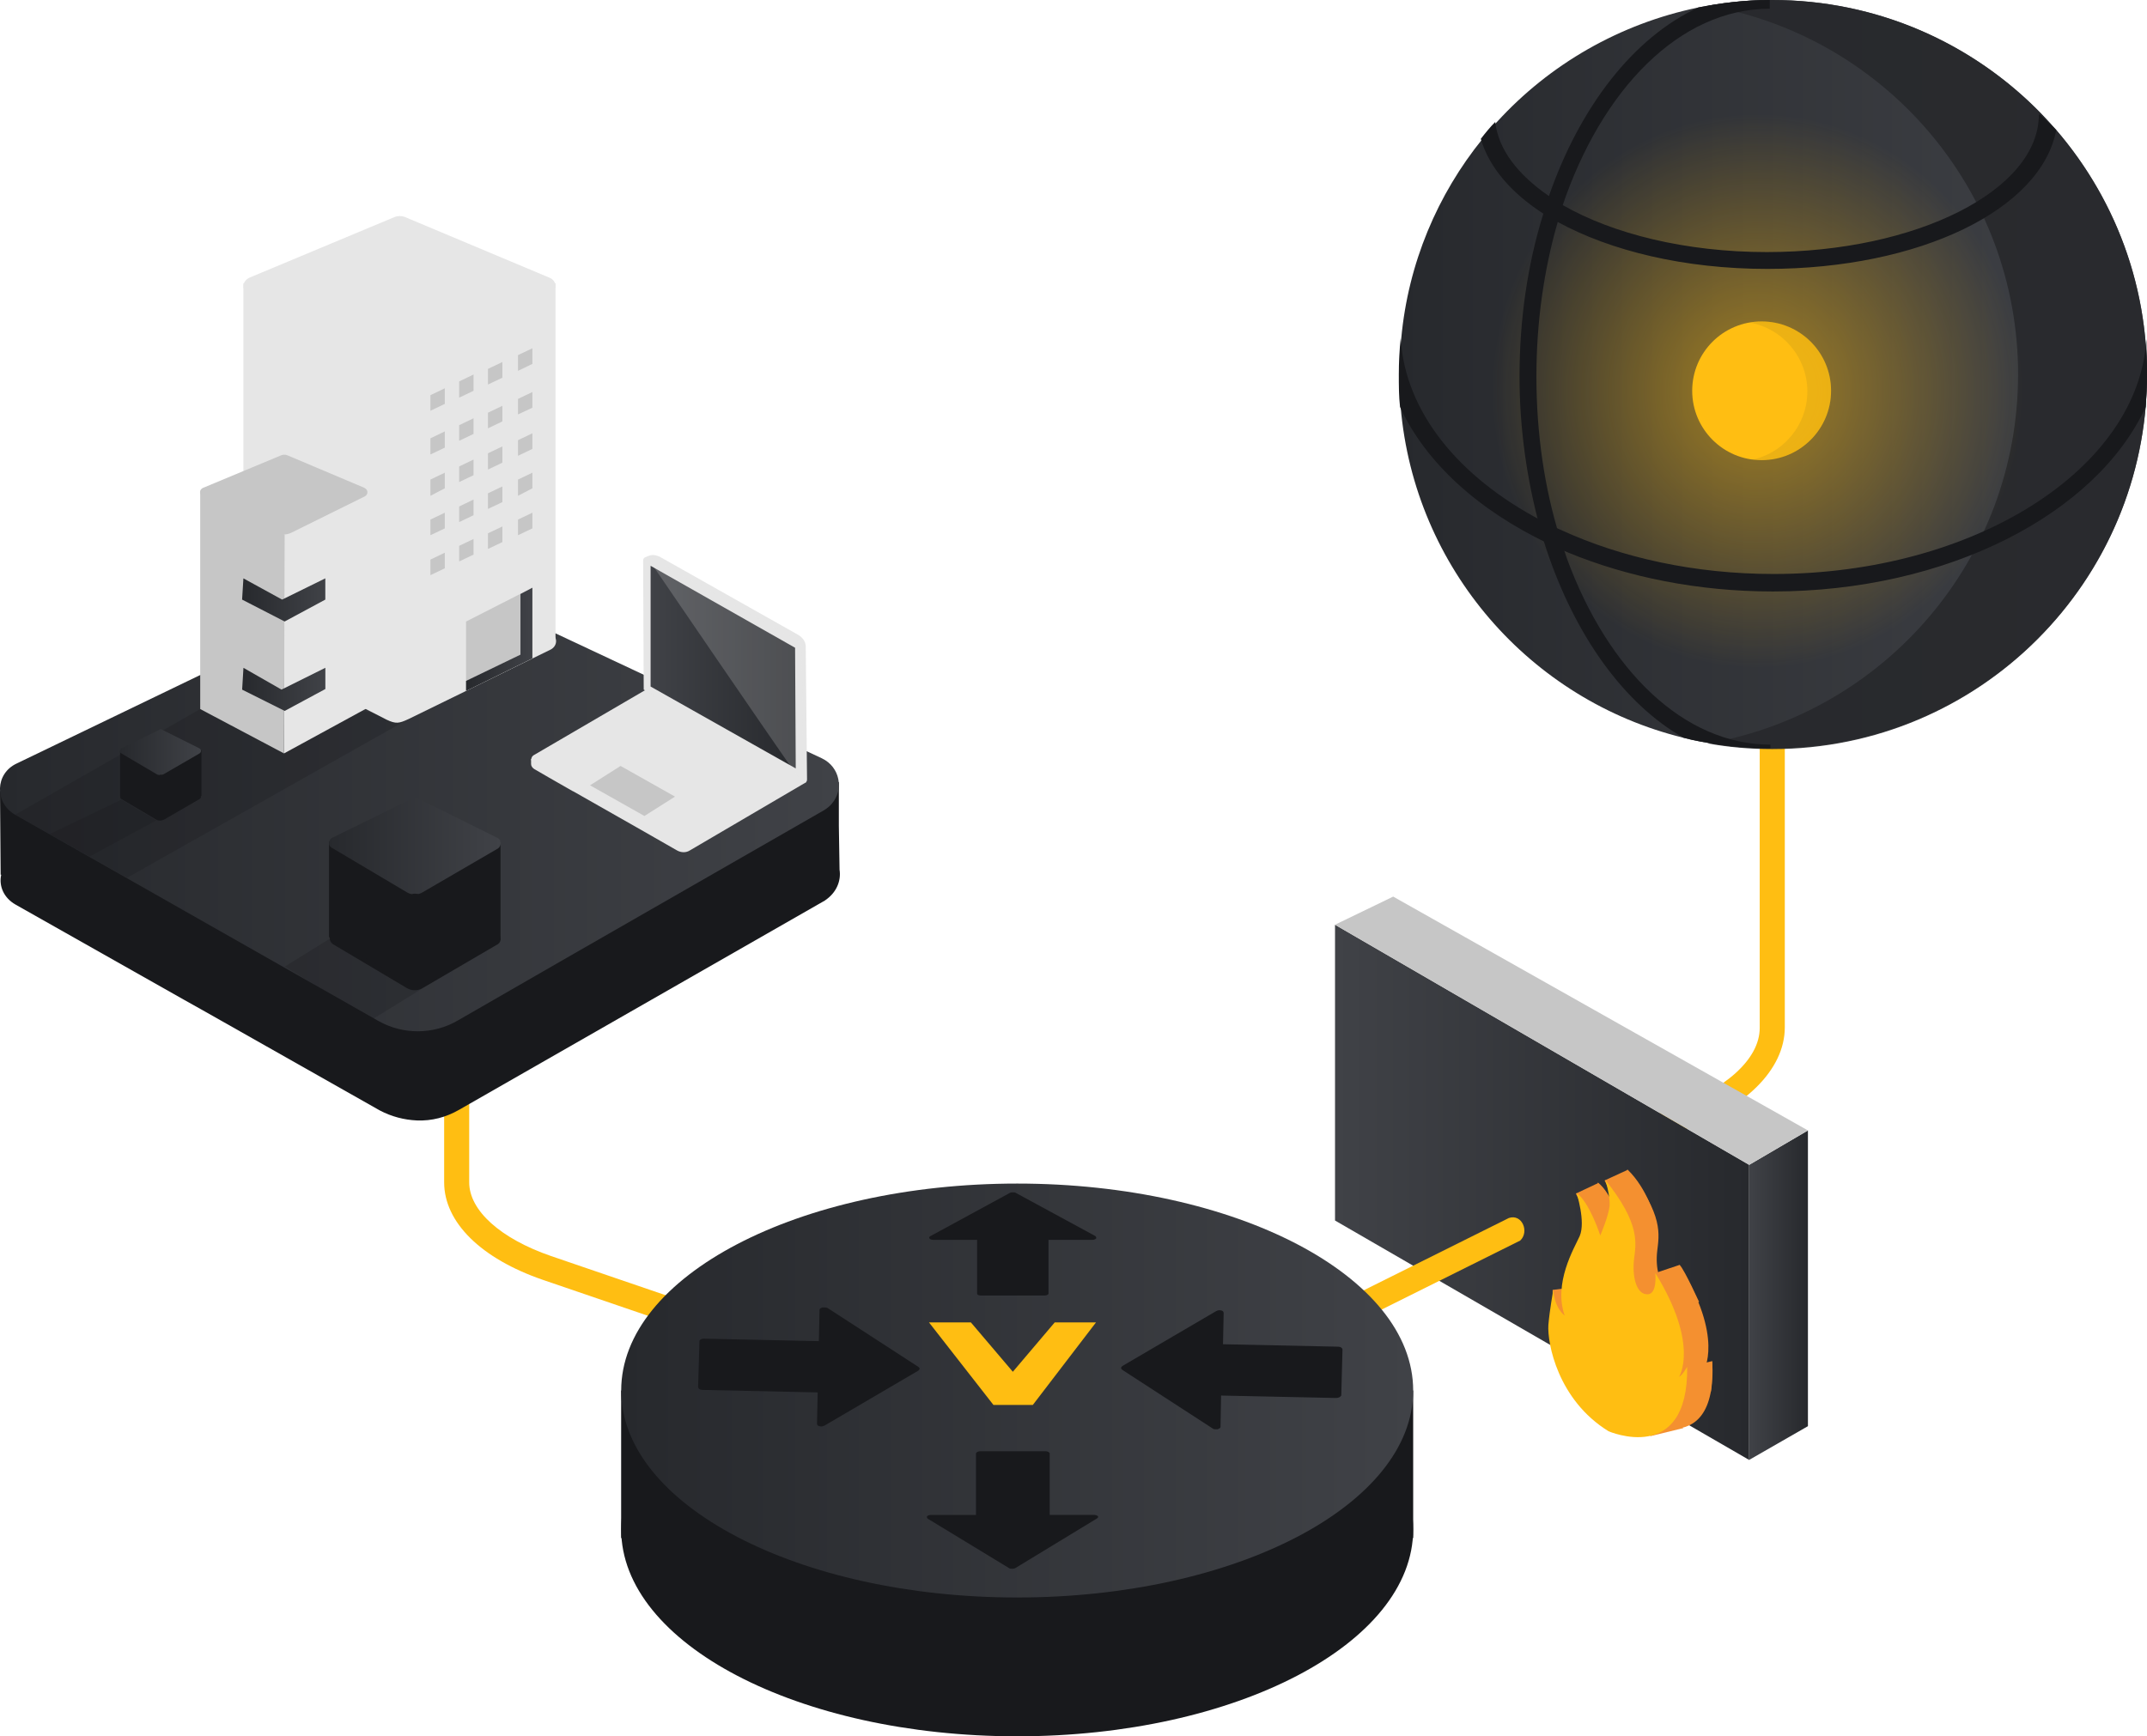 <svg xmlns="http://www.w3.org/2000/svg" width="492" height="398" fill="none"><g clip-path="url(#a)"><path d="M38.42 323.04l75.26-36.7c1.72-.85 3.6-.7 5.16 0l75.26 37.56c4.16 2 4.3 7.9.3 10.32l-70.25 41.28c-4.73 2.72-10.6 2.72-15.34-.14l-19.92-11.9-50.9-30.24c-.56-.43-1.14-.72-1.57-1.3-2.28-2.7-1.56-7.16 2.02-8.88z" opacity=".05"/><path d="M359.82 308.7c11.76 6.75 28.4 10.9 46.88 10.9 35.56 0 64.5-15.62 64.5-34.97 0-19.34-28.8-34.97-64.5-34.97-35.55 0-64.5 15.63-64.5 34.97 0 7.6 4.58 14.62 12.18 20.36" opacity=".05"/><path fill="#FFBE12" d="M332.16 277.75l-1.87-5.44 52.46-18.05c12.62-4.44 20.5-11.47 20.5-18.63v-97.9H409v97.75c0 9.75-9.18 18.78-24.37 24.08l-52.47 18.2z"/><path fill="url(#b)" d="M400.83 334.65V267l-94.9-55.03v67.8l94.9 54.88z"/><path fill="url(#c)" d="M414.3 259.12l-13.48 7.9v67.63l13.48-7.74v-67.78z"/><path fill="#F49030" d="M378.18 329.2l7.6-1.86-6.3-4.15-1.3 6z"/><path fill="#F49030" d="M355.8 295.67l4.6-.57-1 8.02-3.6-1.43v-6.03z"/><path fill="#F49030" d="M373.88 324.9s19.78 11.33 18.5-12.9c0 0-1.16 2.16-2.02 2.3 0 0 4.88-7.6-5.6-24.36 0 0 .58 5.3-2 5-2.58-.13-3.44-4.43-3-8.16.42-3.72 1.57-8.3-6.9-18.77 0 0 1.3 3.6 1 6.17-.27 2.44-2.14 6.88-2.14 6.88s-2.43-7.74-5.6-10.03c0 0 2.16 6.74.73 10.03-1.3 2.87-6.16 11.04-3.44 18.63 0 0-2.43-1.57-2.7-6.02 0 0-.6 4.88-.6 8.32 0 3.44 4.74 17.2 13.77 22.93z"/><path fill="#F49030" d="M384.9 289.94l-5.58 1.86 4.3 8.9 5.74-2.3c0 .14-3.16-7.03-4.45-8.46z"/><path fill="#F49030" d="M373 268.15l-5.3 2.44 6.9 13.9 4.58-5.3c.14 0-1.72-6.75-6.17-11.05z"/><path fill="#F49030" d="M361.1 273.6l5.18-2.44s4.3 8.74.86 14.48l-6.02-12.04z"/><path fill="#F49030" d="M386.63 313.3l5.74-1.3s0 5.3-.3 6.9c-.28 1.56-5.72-.73-5.72-.73l.28-4.87z"/><path fill="#FFBE12" d="M368.57 328.06s18.35 8.03 18.06-14.76c0 0-1.14 2-1.86 2.3 0 0 4.73-7.32-5.45-23.8 0 0 .57 5.16-2 4.87-2.44-.14-3.3-4.3-2.87-8.02.43-3.6 1.57-8.03-6.6-18.2 0 0 1.15 3.44 1 6-.28 2.45-2.14 6.75-2.14 6.75s-2.43-7.6-5.44-9.75c0 0 2.15 6.6.72 9.9-1.3 2.86-6.03 10.74-3.44 18.2 0 0-2.3-1.58-2.6-5.88 0 0-.84 4.6-1.13 8.03-.28 4.15 2.16 17.2 13.77 24.36z"/><path fill="#C6C6C6" d="M414.3 259.12l-95.04-53.6-13.34 6.45 94.9 55.04 13.48-7.88z"/><path fill="url(#d)" d="M492 85.85c0 2.58-.14 5.02-.3 7.45-3.86 43.86-40.56 78.25-85.43 78.25-.14 0-.43 0-.57 0-.14 0-.3 0-.3 0-4 0-7.87-.28-11.6-.86-2.72-.44-5.45-.87-8.03-1.58-35.12-8.6-61.64-38.84-64.8-75.82-.28-2.44-.28-5-.28-7.45 0-2.72.13-5.6.42-8.3 1.58-17.2 8.3-32.98 18.64-45.73 1-1.3 2.15-2.73 3.3-3.87 12.04-13.2 28.1-22.5 46.15-26.23C394.24.72 399.7 0 405.28 0c.14 0 .3 0 .3 0 .13 0 .42 0 .56 0 24.23 0 46.02 10.03 61.64 26.08l3.44 3.73c11.2 13.05 18.65 29.53 20.37 47.74.3 2.72.43 5.44.43 8.3z"/><path fill="#27282C" d="M406.13 0c-5.02 0-9.9.43-14.77 1.3 40.43 7 71.1 42.13 71.1 84.55 0 42.42-30.67 77.53-71.1 84.56 4.74.87 9.75 1.3 14.77 1.3 47.45 0 85.87-38.4 85.87-85.85C492 38.4 453.58 0 406.13 0z" opacity=".9"/><path fill="#FFBE12" d="M403.7 105.48c8.78 0 15.9-7.12 15.9-15.9 0-8.8-7.12-15.9-15.9-15.9-8.8 0-15.92 7.1-15.92 15.9 0 8.78 7.13 15.9 15.9 15.9z"/><path fill="#27282C" d="M403.7 73.67c-1 0-1.87.14-2.73.28 7.45 1.3 13.2 7.9 13.2 15.77 0 7.88-5.75 14.47-13.2 15.76.86.15 1.86.3 2.72.3 8.88 0 15.9-7.18 15.9-15.92.15-9.03-7.02-16.2-15.9-16.2z" opacity=".15"/><path fill="url(#e)" d="M402.7 153.07c35.06 0 63.5-28.43 63.5-63.5 0-35.06-28.44-63.5-63.5-63.5-35.08 0-63.52 28.44-63.52 63.5 0 35.07 28.44 63.5 63.5 63.5z" opacity=".43"/><path fill="#18191C" d="M492 85.85c0 2.58-.14 5-.3 7.45-11.3 24.5-45.43 42.28-85.43 42.28-17.2 0-33.26-3.3-46.87-8.9-1.58-.7-3.3-1.42-4.73-2.14-15.92-7.6-27.96-18.48-33.84-31.24-.28-2.44-.28-5-.28-7.45 0-2.72.14-5.6.43-8.3 1 16.9 13.33 31.8 32.1 41.7 1.6.85 3.02 1.57 4.74 2.28 13.76 6.3 30.53 10.04 48.6 10.04 46 0 83.72-24.08 85.44-53.9 0 2.6.14 5.3.14 8.18z"/><path fill="#18191C" d="M471.2 29.8C467.78 48 439.97 61.64 405 61.64c-19.06 0-35.98-4.16-48.02-10.75-1.15-.72-2.3-1.3-3.44-2-7.3-4.74-12.33-10.6-14.2-17.06 1-1.3 2.16-2.73 3.3-3.87.72 6.3 5.16 12.04 12.2 16.9 1 .73 2.14 1.44 3.3 2.16 11.45 6.6 28.23 10.76 46.72 10.76 34.4 0 62.36-14.2 62.36-31.53h.3l3.7 3.58z"/><path fill="#18191C" d="M356.8 51.45c-3 10.6-4.72 22.36-4.72 34.83 0 13.18 1.87 25.65 5.3 36.7.58 1.7 1.16 3.43 1.73 5.15 9.33 25.37 26.67 42.56 46.6 42.56v.85c-.14 0-.3 0-.3 0-4 0-7.87-.28-11.6-.86-2.72-.44-5.45-.87-8.03-1.58-13.62-7.74-24.8-23.36-31.4-43.14-.56-1.72-1.14-3.44-1.57-5.3-2.87-10.6-4.6-22.22-4.6-34.4 0-13.2 1.88-25.66 5.32-36.83.43-1.44.86-2.73 1.3-4.16 7.16-20.8 19.5-36.7 34.4-43.58C394.36.72 399.96 0 405.55 0v2C384.9 2 367 20.5 357.96 47.45c-.43 1.3-.86 2.72-1.14 4z"/><path fill="#FFBE12" d="M190.23 315.88l-65.8-22.5c-14.2-4.88-22.65-13.2-22.65-22.36V181.3h5.74v89.72c0 6.45 7.17 12.9 18.78 16.9l65.8 22.5-1.87 5.46z"/><path fill="#18191C" d="M189.1 206.38l-83.88 48c-3 1.73-6.3 2.6-9.74 2.45-2.87-.14-5.74-.86-8.46-2.3l-40-22.64-4.87-2.73-38.57-21.8C.86 205.82-.3 203.1.28 200.5H.15L0 181.3l28.96 2.15 64.08-30.8c2-.87 4.16-.87 6.16 0l64.23 30.08 28.8-3.44v10.03l.16 10.03c.4 2.58-.73 5.3-3.3 7.02z"/><path fill="url(#f)" d="M190.66 184.17c-.43.57-1.14 1.14-1.86 1.57l-60.2 34.54-23.66 13.62c-5.6 3.3-12.62 3.3-18.2.14l-83.3-47.3c-4.73-2.72-4.6-9.45.43-11.75l89.17-43c2-.86 4.16-1 6.16 0l89.17 41.85c4.16 2 5.02 7.16 2.3 10.32z"/><path fill="#18191C" d="M45.87 162.53L3.44 186.75l25.66 14.47 64.5-36.4-38.12-6.74-9.6 4.45z" opacity=".25"/><path fill="#18191C" d="M114.7 192.9H75.4v21.94h39.3V192.9z"/><path fill="url(#g)" d="M76.12 192.05l18.35-9.03c.43-.14.86-.14 1.3 0l18.2 9.03c1 .43 1 1.86.14 2.44L96.9 204.5c-1.14.72-2.57.72-3.72 0l-16.9-10.03c-1.16-.44-1.16-1.88-.16-2.45z"/><path fill="#18191C" d="M76.12 213.98l18.35-9.03c.43-.14.86-.14 1.3 0l18.2 9.03c1 .43 1 1.86.14 2.43l-17.2 10.05c-1.14.7-2.57.7-3.72 0l-16.9-10.04c-.44-.27-.73-.85-.73-1.28-.14-.43.14-.86.57-1.14z"/><path fill="#18191C" d="M46.16 171.98H27.52v10.47h18.64v-10.47z"/><path fill="url(#h)" d="M27.8 171.56l8.76-4.3c.14-.15.43-.15.57 0l8.6 4.3c.43.28.43.85 0 1.14l-8.17 4.73c-.57.3-1.3.3-1.72 0l-8.03-4.73c-.42-.14-.42-.86 0-1.14z"/><path fill="#18191C" d="M27.8 182.02l8.76-4.3c.14-.15.43-.15.57 0l8.6 4.3c.43.28.43.86 0 1.14l-8.17 4.73c-.57.28-1.3.28-1.72 0l-8.03-4.74c-.28-.14-.28-.43-.28-.57 0-.15.15-.44.3-.58z"/><path fill="#E6E6E6" d="M55.77 147.48V64.92h71.53v82.27l-71.53.28z"/><path fill="#E6E6E6" d="M57.5 145.04l33.25-13.9c.7-.3 1.57-.3 2.3 0l32.96 13.9c1.87.72 1.87 3 .15 3.87L93.6 164.83c-2.14 1-2.85 1.15-5 .14L57.2 148.9c-1.72-.85-1.58-3.14.3-3.86z"/><path fill="#E6E6E6" d="M57.2 63.63l33.26-13.9c.72-.28 1.58-.28 2.3 0l33.1 13.9c1.87.72 1.87 3 .15 3.87L94.77 83.13c-2.15 1-4.73 1-6.74 0L57.06 67.5c-1.72-.86-1.72-3 .14-3.87z"/><path fill="#E6E6E6" d="M65.08 122.68v50.02L84 162.38l.15-49.6-19.07 9.9z"/><path fill="#C6C6C6" d="M45.88 112.8l19.35 9.74-.15 50.16-19.2-10.17v-49.74z"/><path fill="#C6C6C6" d="M46.6 111.8l17.9-7.46c.44-.15.87-.15 1.3 0l17.63 7.45c1 .42 1 1.57.15 2l-16.78 8.3c-1.14.58-2.58.58-3.58 0l-16.63-8.3c-1-.43-1-1.58 0-2z"/><path fill="#C6C6C6" d="M98.63 90.58l3.3-1.58v3.58l-3.3 1.58v-3.58z"/><path fill="#C6C6C6" d="M105.22 87.43l3.3-1.58v3.73l-3.3 1.57v-3.72z"/><path fill="#C6C6C6" d="M111.82 84.56l3.3-1.58v3.6l-3.3 1.56v-3.58z"/><path fill="#C6C6C6" d="M118.7 81.4l3.3-1.57v3.58l-3.3 1.6v-3.6z"/><path fill="#C6C6C6" d="M98.63 100.47l3.3-1.58v3.72l-3.3 1.57v-3.73z"/><path fill="#C6C6C6" d="M105.22 97.46l3.3-1.58v3.58l-3.3 1.58v-3.58z"/><path fill="#C6C6C6" d="M111.82 94.6l3.3-1.58v3.58l-3.3 1.58v-3.6z"/><path fill="#C6C6C6" d="M118.7 91.44l3.3-1.58v3.6L118.7 95v-3.58z"/><path fill="#C6C6C6" d="M98.63 109.93l3.3-1.58v3.58l-3.3 1.72v-3.72z"/><path fill="#C6C6C6" d="M105.22 106.92l3.3-1.58v3.58l-3.3 1.58v-3.58z"/><path fill="#C6C6C6" d="M111.82 103.9l3.3-1.57v3.73l-3.3 1.57v-3.72z"/><path fill="#C6C6C6" d="M118.7 100.9l3.3-1.58v3.58l-3.3 1.58v-3.58z"/><path fill="#C6C6C6" d="M98.63 119.1l3.3-1.58v3.6l-3.3 1.56v-3.58z"/><path fill="#C6C6C6" d="M105.22 116.1l3.3-1.6v3.6l-3.3 1.57v-3.58z"/><path fill="#C6C6C6" d="M111.82 113.08l3.3-1.58v3.6l-3.3 1.56v-3.58z"/><path fill="#C6C6C6" d="M118.7 109.93l3.3-1.58v3.58l-3.3 1.72v-3.72z"/><path fill="#C6C6C6" d="M98.63 128.27l3.3-1.58v3.58l-3.3 1.57v-3.58z"/><path fill="#C6C6C6" d="M105.22 125.12l3.3-1.58v3.58l-3.3 1.58v-3.58z"/><path fill="#C6C6C6" d="M111.82 122.25l3.3-1.57v3.58l-3.3 1.57v-3.58z"/><path fill="#C6C6C6" d="M118.7 119.1l3.3-1.58v3.6l-3.3 1.56v-3.58z"/><path fill="#C6C6C6" d="M106.8 158.37v-15.9l15.2-7.75v16.2l-15.2 7.45z"/><path fill="url(#i)" d="M119.27 136.16v13.9l-12.47 6.02v2.3l15.2-7.46v-16.2l-2.73 1.44z"/><path fill="url(#j)" d="M55.77 153.07l8.74 5 10.05-5v4.87l-9.32 5.02-9.75-4.88.3-5z"/><path fill="url(#k)" d="M55.77 132.57l8.88 4.87 9.9-4.87v4.87l-9.32 5.02-9.75-5.02.3-4.87z"/><path fill="#E6E6E6" d="M184.93 178.72c0 .14 0 .3-.14.43 0 .14-.16.3-.3.3l-26.38 15.47c-.86.57-2 .57-3 0 0 0-13.77-7.9-23.66-13.48l-.3-.14c-4-2.3-7.3-4.16-8.73-5.02-.43-.28-.72-.7-.72-1.14V174c.73-.44 14.35-7.03 22.52-11.2.57-.27 1-.42 1.43-.7.3-.15.57-.3.72-.43 2.15-1 3.58-1.72 3.87-2l-2.73-1.6v-.13l-.13-29.38c0-.43.14-.72.57-.86.3-.14.72-.3 1.15-.43.56-.14 1.28 0 2 .3l31.97 18.04c.86.6 1.57 1.45 1.57 2.6l.3 30.52z"/><path fill="#E6E6E6" d="M184.07 178.72l-36.27-20.35-.3-29.38c0-.87.87-1.44 1.73-1l33.4 18.76c.72.43 1.15 1.15 1.15 2l.3 29.96z"/><path fill="url(#l)" d="M149.1 129.7l33.1 18.78.15 27.66-33.26-18.77V129.7z"/><path fill="#E6E6E6" d="M184.07 178.72l-36.27-20.5-25.52 14.9c-.7.44-.7 1.44 0 1.88l33.4 18.9c.72.44 1.58.44 2.3 0l26.1-15.18z"/><path fill="#E6E6E6" d="M174.03 179.44c.72.43 1.15.57 1.87 1 .72-.43 1.15-.57 1.86-1-.7-.43-1.14-.57-1.86-1-.72.28-1.15.57-1.87 1z"/><path fill="#E6E6E6" d="M171.46 177.86c.7.43 1.14.57 1.86 1 .72-.43 1.15-.57 1.86-1-.7-.43-1.14-.57-1.86-1-.86.43-1.15.57-1.86 1z"/><path fill="#E6E6E6" d="M168.73 176.43c.72.43 1.15.57 1.86 1 .7-.43 1.14-.57 1.86-1-.72-.43-1.15-.58-1.87-1-.72.42-1.15.57-1.87 1z"/><path fill="#E6E6E6" d="M166.15 174.85c.72.43 1.15.57 1.86 1 .73-.43 1.16-.57 1.88-1-.72-.43-1.15-.57-1.87-1-.85.43-1.13.57-1.85 1z"/><path fill="#E6E6E6" d="M163.43 173.42c.7.43 1.14.57 1.86 1 .7-.43 1.14-.57 1.85-1-.7-.43-1.14-.57-1.86-1-.73.28-1.16.57-1.87 1z"/><path fill="#E6E6E6" d="M160.7 171.84c.72.43 1.15.57 1.87 1 .7-.43 1.14-.57 1.86-1-.72-.43-1.15-.57-1.86-1-.72.43-1.15.57-1.87 1z"/><path fill="#E6E6E6" d="M158.12 170.4c.72.44 1.15.58 1.87 1 .7-.42 1.13-.56 1.85-1-.72-.42-1.15-.56-1.86-1-.73.3-1.16.58-1.88 1z"/><path fill="#E6E6E6" d="M155.4 168.83c.72.43 1.14.58 1.86 1 .72-.42 1.15-.57 1.87-1-.72-.43-1.15-.57-1.87-1-.72.43-1.14.57-1.86 1z"/><path fill="#E6E6E6" d="M152.82 167.4c.72.43 1.15.57 1.86 1 .72-.43 1.15-.57 1.87-1-.72-.43-1.15-.58-1.87-1-.86.28-1.15.57-1.86 1z"/><path fill="#E6E6E6" d="M150.1 165.82c.7.43 1.14.58 1.86 1 .72-.42 1.14-.57 1.86-1-.72-.43-1.14-.57-1.86-1-.72.43-1.15.57-1.87 1z"/><path fill="#E6E6E6" d="M147.5 164.4c.73.42 1.16.56 1.88 1 .7-.44 1.14-.58 1.86-1-.72-.44-1.15-.58-1.86-1-.86.27-1.15.56-1.87 1z"/><path fill="#E6E6E6" d="M144.8 162.8c.7.44 1.14.6 1.85 1.02.72-.43 1.15-.58 1.87-1-.72-.44-1.15-.58-1.87-1-.7.42-1.14.56-1.86 1z"/><path fill="#E6E6E6" d="M171.6 180.87c.7.43 1.14.57 1.86 1 .72-.43 1.15-.57 1.86-1-.7-.43-1.14-.57-1.86-1-.86.28-1.15.57-1.86 1z"/><path fill="#E6E6E6" d="M168.87 179.44c.72.43 1.15.57 1.87 1 .7-.43 1.14-.57 1.86-1-.72-.43-1.15-.57-1.86-1-.72.28-1.15.57-1.87 1z"/><path fill="#E6E6E6" d="M166.3 177.86c.7.43 1.14.57 1.86 1 .7-.43 1.14-.57 1.86-1-.72-.43-1.15-.57-1.86-1-.86.43-1.15.57-1.87 1z"/><path fill="#E6E6E6" d="M163.57 176.28c.72.43 1.15.58 1.86 1 .72-.42 1.15-.57 1.87-1-.72-.43-1.15-.57-1.87-1-.7.43-1.14.57-1.86 1z"/><path fill="#E6E6E6" d="M160.85 174.85c.7.43 1.14.57 1.86 1 .73-.43 1.16-.57 1.87-1-.7-.43-1.14-.57-1.86-1-.7.43-1.14.57-1.85 1z"/><path fill="#E6E6E6" d="M158.27 173.28c.7.43 1.14.57 1.86 1 .72-.43 1.15-.57 1.86-1-.72-.44-1.15-.58-1.87-1-.86.42-1.15.7-1.86 1z"/><path fill="#E6E6E6" d="M155.54 171.84c.72.43 1.15.57 1.87 1 .72-.43 1.15-.57 1.87-1-.72-.43-1.15-.57-1.86-1-.7.3-1.14.57-1.86 1z"/><path fill="#E6E6E6" d="M152.96 170.26c.72.44 1.15.58 1.87 1 .7-.42 1.14-.56 1.86-1-.73-.42-1.16-.57-1.87-1-.87.43-1.15.72-1.87 1z"/><path fill="#E6E6E6" d="M150.24 168.83c.72.43 1.14.58 1.86 1 .72-.42 1.15-.57 1.87-1-.72-.43-1.15-.57-1.87-1-.72.43-1.14.57-1.86 1z"/><path fill="#E6E6E6" d="M147.5 167.25c.73.44 1.16.58 1.88 1 .7-.42 1.14-.56 1.86-1-.72-.43-1.15-.57-1.86-1-.72.43-1.15.57-1.87 1z"/><path fill="#E6E6E6" d="M144.93 165.82c.72.43 1.15.58 1.87 1 .7-.42 1.14-.57 1.86-1-.72-.43-1.15-.57-1.86-1-.72.43-1.15.57-1.87 1z"/><path fill="#E6E6E6" d="M142.2 164.4c1.3.7 1.87 1 3.02 1.7.72-.42 1.15-.56 1.86-1-1.3-.7-1.86-1-3-1.7-.72.27-1.15.56-1.87 1z"/><path fill="#E6E6E6" d="M167.87 181.6c1.15.7 1.87 1 3 1.7.73-.42 1.16-.57 1.88-1-1.15-.7-1.87-1-3-1.72-.88.43-1.16.58-1.88 1z"/><path fill="#E6E6E6" d="M166.3 180.87c.7.43 1.14.57 1.86 1 .7-.43 1.14-.57 1.86-1-.72-.43-1.15-.57-1.86-1-.72.28-1.15.57-1.87 1z"/><path fill="#E6E6E6" d="M163.7 179.3c.73.42 1.16.57 1.88 1 .7-.43 1.14-.58 1.86-1-.72-.44-1.15-.58-1.86-1-.86.42-1.15.56-1.87 1z"/><path fill="#E6E6E6" d="M161 177.86c.7.43 1.14.57 1.85 1 .72-.43 1.15-.57 1.87-1-.72-.43-1.15-.57-1.87-1-.7.28-1.14.57-1.86 1z"/><path fill="#E6E6E6" d="M158.4 176.28c.73.43 1.16.58 1.87 1 .72-.42 1.15-.57 1.87-1-.72-.43-1.15-.57-1.87-1-.86.43-1.14.57-1.86 1z"/><path fill="#E6E6E6" d="M155.7 174.7c.7.44 1.13.58 1.85 1 .72-.42 1.15-.56 1.86-1-.7-.42-1.13-.56-1.85-1-.72.44-1.15.72-1.86 1z"/><path fill="#E6E6E6" d="M153.1 173.28c.72.43 1.15.57 1.87 1 .72-.43 1.15-.57 1.86-1-.7-.44-1.14-.58-1.86-1-.86.42-1.15.56-1.87 1z"/><path fill="#E6E6E6" d="M150.38 171.84c.72.43 1.15.57 1.87 1 .7-.43 1.14-.57 1.86-1-.7-.43-1.14-.57-1.85-1-.87.3-1.15.57-1.87 1z"/><path fill="#E6E6E6" d="M147.66 170.26c.7.44 1.14.58 1.86 1 .72-.42 1.15-.56 1.86-1-.7-.42-1.14-.57-1.86-1-.72.43-1.15.58-1.86 1z"/><path fill="#E6E6E6" d="M145.08 168.7c.7.42 1.14.56 1.86 1 .72-.44 1.15-.58 1.86-1-.7-.44-1.14-.58-1.86-1-.86.42-1.15.7-1.86 1z"/><path fill="#E6E6E6" d="M142.35 167.25c.72.44 1.15.58 1.87 1 .7-.42 1.14-.56 1.86-1-.72-.43-1.15-.57-1.86-1-.72.43-1.15.57-1.87 1z"/><path fill="#E6E6E6" d="M139.77 165.82c.72.43 1.15.58 1.87 1 .7-.42 1.14-.57 1.86-1-.72-.43-1.15-.57-1.86-1-.86.3-1.15.57-1.87 1z"/><path fill="#E6E6E6" d="M166.44 183.74c.7.43 1.14.57 1.86 1 .72-.43 1.15-.57 1.86-1-.7-.43-1.14-.58-1.86-1-.72.42-1.15.57-1.86 1z"/><path fill="#E6E6E6" d="M163.86 182.3c.7.43 1.14.58 1.86 1 .72-.42 1.15-.57 1.87-1-.73-.43-1.16-.57-1.88-1-.86.3-1.15.57-1.86 1z"/><path fill="#E6E6E6" d="M161.13 180.73c.72.43 1.15.57 1.87 1 .7-.43 1.14-.57 1.86-1-.72-.43-1.15-.57-1.86-1-.86.43-1.15.57-1.87 1z"/><path fill="#E6E6E6" d="M158.55 179.3c.72.42 1.15.57 1.87 1 .7-.43 1.14-.58 1.86-1-.72-.44-1.15-.58-1.86-1-.86.28-1.15.56-1.87 1z"/><path fill="#E6E6E6" d="M155.83 177.72c.72.43 1.15.57 1.86 1 .7-.43 1.14-.57 1.86-1-.72-.43-1.15-.57-1.87-1-.87.43-1.15.57-1.87 1z"/><path fill="#E6E6E6" d="M153.1 176.28c.72.43 1.15.58 1.87 1 .72-.42 1.15-.57 1.86-1-.7-.43-1.14-.57-1.86-1-.72.3-1.15.57-1.87 1z"/><path fill="#E6E6E6" d="M150.52 174.7c.72.44 1.15.58 1.87 1 .7-.42 1.13-.56 1.85-1-.72-.42-1.15-.56-1.86-1-.87.44-1.16.58-1.88 1z"/><path fill="#E6E6E6" d="M147.8 173.28c.72.43 1.15.57 1.86 1 .72-.43 1.15-.57 1.87-1-.72-.44-1.15-.58-1.87-1-.7.28-1.14.56-1.86 1z"/><path fill="#E6E6E6" d="M145.22 171.7c.72.43 1.15.57 1.86 1 .72-.43 1.15-.57 1.87-1-.72-.43-1.15-.57-1.87-1-.86.43-1.14.57-1.86 1z"/><path fill="#E6E6E6" d="M142.5 170.26c.7.44 1.14.58 1.86 1 .72-.42 1.15-.56 1.86-1-.7-.42-1.14-.57-1.86-1-.86.3-1.15.58-1.86 1z"/><path fill="#E6E6E6" d="M138.63 168.12c1.14.7 1.72 1 3 1.72.72-.44 1.15-.58 1.87-1-1.15-.72-1.72-1-3-1.73-.73.3-1 .6-1.87 1.02z"/><path fill="#E6E6E6" d="M137.2 167.25c.7.44 1.14.58 1.86 1 .7-.42 1.14-.56 1.86-1-.72-.43-1.15-.57-1.86-1-.86.3-1.15.57-1.87 1z"/><path fill="#E6E6E6" d="M163.57 185.46c.72.43 1.15.57 1.86 1 .72-.43 1.15-.57 1.87-1-.72-.43-1.15-.58-1.87-1-.7.28-1.14.57-1.86 1z"/><path fill="#E6E6E6" d="M160.85 183.88c.7.43 1.14.57 1.86 1 .73-.43 1.16-.57 1.87-1-.7-.43-1.14-.57-1.86-1-.7.43-1.14.57-1.85 1z"/><path fill="#E6E6E6" d="M158.27 182.45c.7.43 1.14.57 1.86 1 .72-.43 1.15-.57 1.86-1-.72-.43-1.15-.58-1.87-1-.86.28-1.15.57-1.86 1z"/><path fill="#E6E6E6" d="M142.2 173.42c5.03 2.87 10.05 5.73 15.2 8.6.72-.43 1.15-.58 1.87-1-5.02-2.87-10.04-5.74-15.2-8.6-.7.28-1.14.57-1.86 1z"/><path fill="#E6E6E6" d="M139.63 171.84c.72.43 1.15.57 1.86 1 .7-.43 1.14-.57 1.86-1-.72-.43-1.15-.57-1.87-1-.87.43-1.15.57-1.87 1z"/><path fill="#E6E6E6" d="M136.9 170.4c.72.44 1.15.58 1.87 1 .72-.42 1.15-.56 1.86-1-.7-.42-1.14-.56-1.86-1-.72.3-1.15.58-1.87 1z"/><path fill="#E6E6E6" d="M134.32 168.83c.72.43 1.15.58 1.87 1 .7-.42 1.14-.57 1.85-1-.7-.43-1.14-.57-1.86-1-.87.43-1.16.57-1.88 1z"/><path fill="#C6C6C6" d="M154.68 182.6l-12.47-7.03-7 4.44 12.46 7.03 7.02-4.44z"/><path fill="#E6E6E6" d="M149.23 128l33.4 18.76c.72.43 1.15 1.15 1.15 2l.15 29.82-1.15-.58c-6.6-9.45-31.1-45.28-34.4-50.16.42 0 .7 0 .85.15z" opacity=".2"/><path fill="#18191C" d="M27.8 183.3l-16.47 7.9 9.17 5.15 15.34-8.3-8.03-4.74z" opacity=".25"/><path fill="#18191C" d="M75.4 215.27l-10.17 6.3 19.92 12.2 11.62-7.18-21.36-11.33z" opacity=".25"/><path fill="#FFBE12" d="M295.17 310.86l53.2-26.5c2.14-2.02.42-6.18-2.6-5.17l-53.18 26.5 2.57 5.16z"/><path fill="#18191C" d="M323.84 318.74h-181.5v33.83h181.5v-33.83z"/><path fill="#18191C" d="M233.1 398c50.1 0 90.74-21.24 90.74-47.44s-40.63-47.44-90.74-47.44c-50.12 0-90.75 21.24-90.75 47.44S182.98 398 233.1 398z"/><path fill="url(#m)" d="M233.1 366.18c50.1 0 90.74-21.24 90.74-47.44S283.2 271.3 233.1 271.3c-50.12 0-90.75 21.24-90.75 47.44s40.63 47.44 90.75 47.44z"/><path fill="#18191C" d="M251.6 347.55c-.15-.14-.44-.3-.87-.3h-10.18v-14.03c0-.3-.43-.57-1-.57h-14.9c-.58 0-1 .28-1 .57v14.04H213.3c-.42 0-.7.15-.84.3-.15.13 0 .42.14.56l18.64 11.33c.14.14.42.14.7.14.3 0 .44 0 .73-.15l18.63-11.33c.3-.14.44-.43.3-.57z"/><path fill="#18191C" d="M278.97 327.63c.43-.14.72-.3.72-.57l.13-7.17 26.38.56c.58 0 1-.28 1.16-.57l.28-10.47c0-.43-.43-.72-1-.72l-26.38-.56.15-7.17c0-.3-.28-.57-.57-.57-.43-.14-.86 0-1.14.14l-21.52 12.6c-.14.16-.28.3-.28.44 0 .15.14.3.28.43l20.8 13.5c.13.13.56.13 1 .13z"/><path fill="#18191C" d="M188.5 299.68c-.42.14-.7.3-.7.57l-.15 7.17-26.37-.57c-.58 0-1 .28-1 .57l-.3 10.46c0 .43.44.72 1 .72l26.4.57-.16 7.17c0 .3.3.57.58.57.43.16.86 0 1.14-.13l21.5-12.6c.15-.16.3-.3.3-.44 0-.15-.15-.3-.3-.43l-20.78-13.48c-.3-.14-.72-.14-1.15-.14z"/><path fill="#18191C" d="M213.03 283.92c.14.14.43.28.86.28h10.02v12.33c0 .3.43.43.86.43h14.63c.58 0 .87-.3.87-.43V284.2h10.03c.43 0 .72-.14.86-.28.15-.15 0-.43-.14-.58l-18.2-9.88c-.15-.15-.44-.15-.72-.15-.3 0-.44 0-.72.15l-18.2 9.9c-.3.14-.3.42-.15.57z"/><path fill="#FFBE12" d="M212.88 303.12h9.6l9.62 11.32 9.6-11.32h9.46l-14.48 18.92h-9.03l-14.77-18.92z"/></g><defs><linearGradient id="b" x1="400.85" x2="305.93" y1="273.311" y2="273.311" gradientUnits="userSpaceOnUse"><stop stop-color="#27292D"/><stop stop-color="#404247" offset="1"/></linearGradient><linearGradient id="c" x1="414.268" x2="400.849" y1="296.927" y2="296.927" gradientUnits="userSpaceOnUse"><stop stop-color="#27292D"/><stop stop-color="#404247" offset="1"/></linearGradient><linearGradient id="d" x1="320.31" x2="491.936" y1="85.791" y2="85.791" gradientUnits="userSpaceOnUse"><stop stop-color="#27292D"/><stop stop-color="#404247" offset="1"/></linearGradient><radialGradient id="e" cx="0" cy="0" r="1" gradientTransform="matrix(0 63.47 -60.947 0 402.702 89.598)" gradientUnits="userSpaceOnUse"><stop stop-color="#FFBE12" offset=".223"/><stop stop-opacity="0" stop-color="#FFBE12" offset="1"/></radialGradient><linearGradient id="f" x2="192.264" y1="183.731" y2="183.731" gradientUnits="userSpaceOnUse"><stop stop-color="#27292D"/><stop stop-color="#404247" offset="1"/></linearGradient><linearGradient id="g" x1="75.37" x2="114.668" y1="194.069" y2="194.069" gradientUnits="userSpaceOnUse"><stop stop-color="#27292D"/><stop stop-color="#404247" offset="1"/></linearGradient><linearGradient id="h" x1="27.498" x2="46.181" y1="172.574" y2="172.574" gradientUnits="userSpaceOnUse"><stop stop-color="#27292D"/><stop stop-color="#404247" offset="1"/></linearGradient><linearGradient id="i" x1="106.819" x2="121.956" y1="146.56" y2="146.56" gradientUnits="userSpaceOnUse"><stop stop-color="#27292D"/><stop stop-color="#404247" offset="1"/></linearGradient><linearGradient id="j" x1="55.495" x2="74.573" y1="158.027" y2="158.027" gradientUnits="userSpaceOnUse"><stop stop-color="#27292D"/><stop stop-color="#404247" offset="1"/></linearGradient><linearGradient id="k" x1="55.538" x2="74.617" y1="137.496" y2="137.496" gradientUnits="userSpaceOnUse"><stop stop-color="#27292D"/><stop stop-color="#404247" offset="1"/></linearGradient><linearGradient id="l" x1="182.499" x2="149.102" y1="152.906" y2="152.906" gradientUnits="userSpaceOnUse"><stop stop-color="#27292D"/><stop stop-color="#404247" offset="1"/></linearGradient><linearGradient id="m" x1="142.305" x2="323.803" y1="318.744" y2="318.744" gradientUnits="userSpaceOnUse"><stop stop-color="#27292D"/><stop stop-color="#404247" offset="1"/></linearGradient><clipPath id="a"><path fill="#fff" d="M0 0h492v398H0z"/></clipPath></defs></svg>